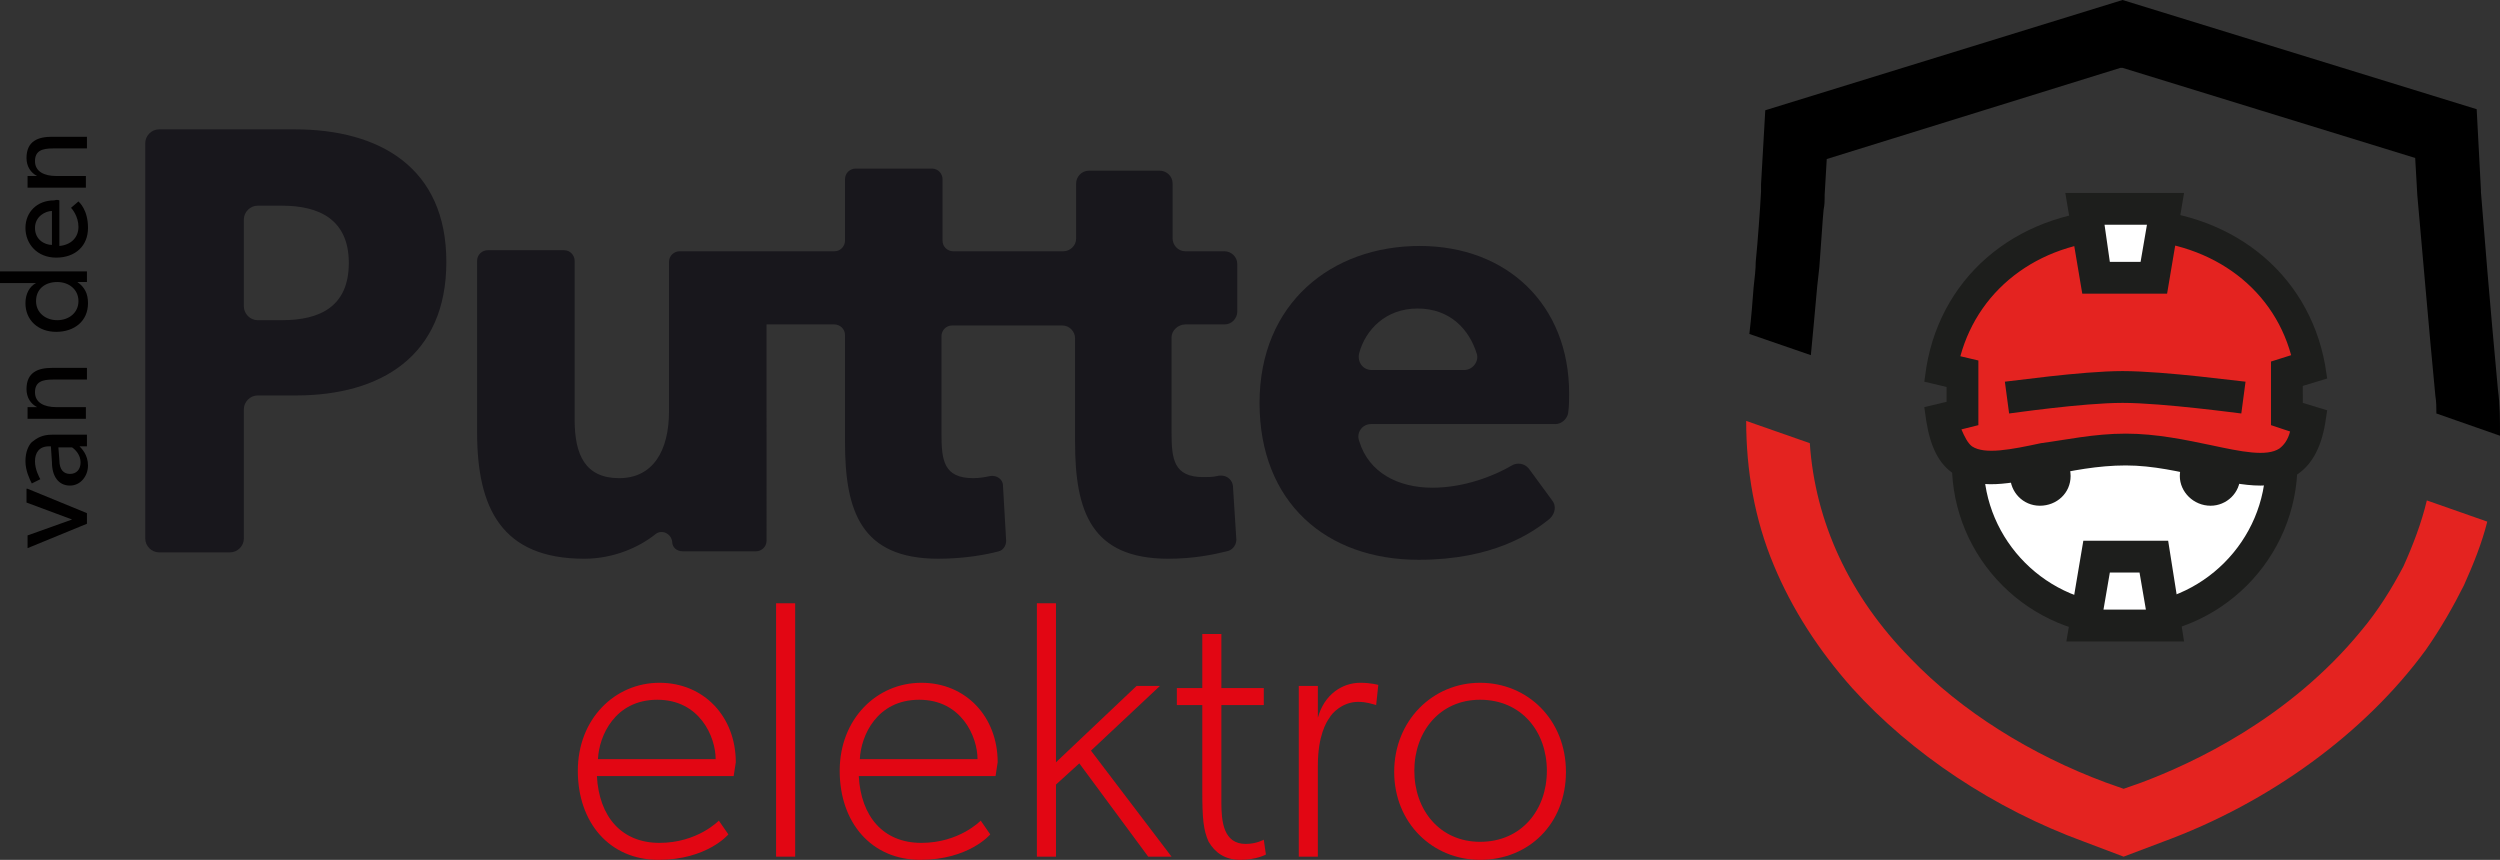 <?xml version="1.0" encoding="utf-8"?>
<!-- Generator: Adobe Illustrator 24.2.3, SVG Export Plug-In . SVG Version: 6.00 Build 0)  -->
<svg version="1.1" id="Layer_1" xmlns="http://www.w3.org/2000/svg" xmlns:xlink="http://www.w3.org/1999/xlink" x="0px" y="0px"
	 viewBox="0 0 235.8 81.1" style="enable-background:new 0 0 235.8 81.1;" xml:space="preserve">
<rect x="0" y="0" width="235.8" height="81.1" fill="#333333" stroke="none"/>
<style type="text/css">
	.st0{fill:#010000;}
	.st1{fill:#18171C;}
	.st2{fill:#E20613;}
	.st3{fill:#FFFFFF;}
	.st4{fill:#1D1E1C;}
	.st5{fill:#E42320;}
</style>
<g>
	<path class="st0" d="M2.6,46.1l5.6,2.3v1l-5.6,2.3v-1.2L6.8,49l-4.3-1.6V46.1z"/>
	<path class="st0" d="M8.2,41v1.1l-0.7,0c0.2,0.2,0.8,0.8,0.8,1.8c0,1-0.7,1.9-1.7,1.9c-1.1,0-1.7-0.9-1.7-2.2l-0.1-1.5H4.6
		c-0.9,0-1.3,0.6-1.3,1.4s0.4,1.5,0.5,1.7L3,45.6c-0.2-0.4-0.6-1.2-0.6-2.1s0.3-1.5,0.6-1.8C3.5,41.3,4,41,4.9,41H8.2z M5.5,42.1
		l0.1,1.3c0,0.9,0.4,1.3,1,1.3s1-0.4,1-1.1c0-0.7-0.5-1.2-0.8-1.4H5.5z"/>
	<path class="st0" d="M8.2,34.7v1.1H5c-1,0-1.7,0.2-1.7,1.2c0,1,0.9,1.4,2,1.4h2.8v1.1H2.6v-1.1l0.9,0v0c-0.6-0.3-1-0.9-1-1.7
		c0-1.6,1.1-2,2.4-2H8.2z"/>
	<path class="st0" d="M8.2,25.5v1.1H7.3v0c0.7,0.5,1,1.1,1,2c0,1.7-1.3,2.7-3,2.7c-1.7,0-2.9-1.1-2.9-2.7c0-0.9,0.4-1.6,1-1.9v0H0
		v-1.1H8.2z M3.4,28.4c0,1.1,0.9,1.8,2,1.8c1.1,0,2-0.7,2-1.8c0-1.1-0.9-1.8-2-1.8C4.2,26.6,3.4,27.3,3.4,28.4z"/>
	<path class="st0" d="M5.6,18.9v4.3c1.1-0.1,1.8-0.8,1.8-1.8c0-1-0.6-1.7-0.7-1.8L7.4,19c0.1,0.1,0.9,0.8,0.9,2.5
		c0,1.7-1.2,2.8-3,2.8c-1.8,0-2.9-1.3-2.9-2.8c0-1.5,1.1-2.6,2.7-2.6C5.4,18.8,5.6,18.9,5.6,18.9z M4.9,19.9c-0.6,0-1.6,0.5-1.6,1.6
		c0,1.1,0.9,1.6,1.6,1.6V19.9z"/>
	<path class="st0" d="M8.2,12.9V14H5c-1,0-1.7,0.2-1.7,1.2c0,1,0.9,1.4,2,1.4h2.8v1.1H2.6v-1.1l0.9,0v0c-0.6-0.3-1-0.9-1-1.7
		c0-1.6,1.1-2,2.4-2H8.2z"/>
</g>
<path class="st1" d="M111.8,30.6h3.7c0.7,0,1.2-0.6,1.2-1.2v-4.5c0-0.7-0.6-1.2-1.2-1.2h-3.7c-0.7,0-1.2-0.6-1.2-1.2v-5.2
	c0-0.7-0.6-1.2-1.2-1.2h-6.7c-0.7,0-1.2,0.6-1.2,1.2v5.2c0,0.7-0.6,1.2-1.2,1.2h-1.5h-8.9c-0.5,0-1-0.4-1-1v-5.8c0-0.5-0.4-1-1-1
	h-7.2c-0.5,0-1,0.4-1,1v5.8c0,0.5-0.4,1-1,1h-7.4c0,0,0,0,0,0h-7.2c-0.5,0-1,0.4-1,1v14.1c0,3.7-1.5,6.3-4.7,6.3
	c-3.2,0-4.2-2.2-4.2-5.5v-15c0-0.5-0.4-1-1-1h-7.2c-0.5,0-1,0.4-1,1v16.2c0,7.1,2.3,11.9,10.1,11.9c2.8,0,5.2-1.1,6.7-2.3
	c0.6-0.5,1.5-0.1,1.6,0.7c0,0.5,0.4,0.9,1,0.9h6.9c0.5,0,1-0.4,1-1V30.6h6.4c0.5,0,1,0.4,1,1v10.1c0,6.5,1.5,11,8.8,11
	c2.5,0,4.6-0.4,5.7-0.7c0.4-0.1,0.7-0.5,0.7-1l-0.3-5.2c0-0.6-0.6-1-1.2-0.9c-0.5,0.1-1,0.2-1.6,0.2c-2.8,0-3-1.7-3-4.2v-9.2
	c0-0.5,0.4-1,1-1h8.9h1.5c0.7,0,1.2,0.6,1.2,1.2v9.8c0,6.5,1.5,11,8.8,11c2.4,0,4.3-0.4,5.5-0.7c0.6-0.1,1-0.7,0.9-1.3l-0.3-4.7
	c0-0.8-0.7-1.3-1.5-1.1c-0.4,0.1-0.9,0.1-1.3,0.1c-2.8,0-3-1.7-3-4.2v-9C110.5,31.2,111.1,30.6,111.8,30.6z"/>
<path class="st1" d="M146.7,40h-17.4c-0.8,0-1.4,0.8-1.1,1.6c0.9,3,3.7,4.4,6.9,4.4c3,0,5.8-1.1,7.5-2.1c0.5-0.3,1.2-0.2,1.6,0.3
	l2.2,3c0.4,0.5,0.3,1.2-0.2,1.7c-1.7,1.4-5.4,3.9-12.4,3.9c-8.7,0-15-5.4-15-14.8c0-9.4,6.8-14.8,15.1-14.8s14.1,5.6,14.1,13.9
	c0,0.6,0,1.3-0.1,1.9C147.8,39.5,147.3,40,146.7,40z M133.7,29.1c-3,0-4.9,2-5.5,4.2c-0.2,0.8,0.3,1.6,1.2,1.6h8.7
	c0.8,0,1.4-0.8,1.2-1.5C138.6,31.1,136.8,29.1,133.7,29.1z"/>
<path class="st1" d="M27.9,37.3h-3.6c-0.7,0-1.3,0.6-1.3,1.3v12.2c0,0.7-0.6,1.3-1.3,1.3h-6.7c-0.7,0-1.3-0.6-1.3-1.3V13.5
	c0-0.7,0.6-1.3,1.3-1.3h12.8c8,0,14.3,3.6,14.3,12.5S35.9,37.3,27.9,37.3z M26.6,19.4h-2.3c-0.7,0-1.3,0.6-1.3,1.3v8.2
	c0,0.7,0.6,1.3,1.3,1.3h2.3c3.6,0,6.3-1.3,6.3-5.4C32.9,20.7,30.1,19.4,26.6,19.4z"/>
<g>
	<path class="st2" d="M69.2,73.2H56.3c0.2,3.8,2.3,6.3,5.9,6.3c3.6,0,5.6-2.1,5.6-2.1l0.9,1.3c0,0-2,2.4-6.6,2.4
		c-4.6,0-7.6-3.5-7.6-8.4c0-4.9,3.5-8.3,7.7-8.3c4.2,0,7.2,3.2,7.2,7.5C69.3,72.5,69.2,73.2,69.2,73.2z M67.5,71.6
		c0-2.1-1.5-5.6-5.5-5.6s-5.5,3.4-5.6,5.6H67.5z"/>
	<path class="st2" d="M75,80.8h-1.8V56.9H75V80.8z"/>
	<path class="st2" d="M93.9,73.2H81c0.2,3.8,2.3,6.3,5.9,6.3s5.6-2.1,5.6-2.1l0.9,1.3c0,0-2,2.4-6.6,2.4c-4.6,0-7.6-3.5-7.6-8.4
		c0-4.9,3.5-8.3,7.7-8.3c4.2,0,7.2,3.2,7.2,7.5C94,72.5,93.9,73.2,93.9,73.2z M92.2,71.6c0-2.1-1.5-5.6-5.5-5.6s-5.5,3.4-5.6,5.6
		H92.2z"/>
	<path class="st2" d="M110.5,80.8h-2.2l-6.5-8.8l-2.2,2v6.8h-1.8V56.9h1.8v15l7.6-7.2h2.2l-6.5,6.1L110.5,80.8z"/>
	<path class="st2" d="M119.4,80.6c0,0-0.9,0.5-2.4,0.5c-1.5,0-2.4-0.7-3-1.7c-0.5-1.1-0.6-2.2-0.6-4.8v-8.1h-2.4v-1.6h2.4v-5.1h1.8
		v5.1h4v1.6h-4v9.2c0,1.8,0.2,3.9,2.3,3.9c1,0,1.7-0.4,1.7-0.4L119.4,80.6z"/>
	<path class="st2" d="M129.8,66.5c-0.4-0.1-0.9-0.3-1.7-0.3c-1.5,0-2.5,1.1-2.7,1.5c-0.3,0.4-1.1,1.7-1.1,4.5v8.6h-1.8V64.7h1.8v3
		c0.6-2.2,2.3-3.3,4-3.3c1,0,1.7,0.2,1.7,0.2L129.8,66.5z"/>
	<path class="st2" d="M139.6,81.1c-4.5,0-8.1-3.5-8.1-8.3s3.6-8.4,8.1-8.4c4.5,0,8.1,3.5,8.1,8.4S144.2,81.1,139.6,81.1z M139.6,66
		c-3.8,0-6.2,3-6.2,6.7c0,3.7,2.4,6.7,6.2,6.7c3.9,0,6.3-3,6.3-6.7C145.9,69,143.5,66,139.6,66z"/>
</g>
<g>
	<g>
		<g>
			<path class="st3" d="M215.2,43.7c0,8.2-6.6,14.8-14.8,14.8c-8.2,0-14.8-6.6-14.8-14.8"/>
			<path class="st4" d="M200.4,60c-9,0-16.3-7.3-16.3-16.3h3c0,7.3,6,13.3,13.3,13.3c7.3,0,13.3-6,13.3-13.3h3
				C216.7,52.7,209.4,60,200.4,60z"/>
		</g>
		<g>
			<path class="st4" d="M195.3,44.9c0,1.6-1.3,2.8-2.9,2.8c-1.6,0-2.8-1.3-2.8-2.8c0-1.6,1.3-2.8,2.8-2.8
				C194,42.1,195.3,43.3,195.3,44.9z"/>
			<path class="st4" d="M211.3,44.9c0,1.6-1.3,2.8-2.8,2.8c-1.6,0-2.9-1.3-2.9-2.8c0-1.6,1.3-2.8,2.9-2.8
				C210,42.1,211.3,43.3,211.3,44.9z"/>
		</g>
		<g>
			<path class="st5" d="M200.5,42.4c8.7,0,15.9,5.6,17.3-2.6l-2.1-0.6v-3.8l2.1-0.6c-1.5-8.3-8.6-13.5-17.3-13.5
				c-8.7,0-16,5.3-17.3,13.7l1.9,0.5v3.8l-1.9,0.5C184.5,47.9,191.7,42.4,200.5,42.4z"/>
			<path class="st4" d="M213.2,45.8c-1.6,0-3.4-0.4-5.3-0.8c-2.3-0.5-4.8-1.1-7.4-1.1c-2.6,0-5.2,0.5-7.4,1
				c-3.5,0.7-6.5,1.4-8.8-0.2c-1.4-0.9-2.2-2.5-2.6-4.9l-0.2-1.4l2.1-0.5v-1.4l-2.1-0.5l0.2-1.4c1.5-8.9,9-14.9,18.8-14.9
				c9.7,0,17.2,5.9,18.8,14.7l0.2,1.3l-2.3,0.7V38l2.3,0.7l-0.2,1.3c-0.4,2.3-1.3,3.9-2.7,4.8C215.6,45.5,214.5,45.8,213.2,45.8z
				 M200.5,40.9c2.9,0,5.7,0.6,8.1,1.1c2.8,0.6,5.2,1.1,6.4,0.3c0.4-0.3,0.8-0.8,1-1.6l-1.8-0.6v-6l1.9-0.6
				c-1.8-6.6-7.9-10.9-15.6-10.9c-7.8,0-13.8,4.4-15.6,11l1.7,0.4v6.1l-1.6,0.4c0.3,0.7,0.6,1.3,1,1.6c1.2,0.8,3.7,0.3,6.5-0.3
				C194.8,41.5,197.5,40.9,200.5,40.9z"/>
		</g>
		<path class="st4" d="M211.4,39c-0.1,0-7.4-1-11.2-1c-3.8,0-10.6,1-10.7,1l-0.4-3c0.3,0,7.2-1,11.1-1c4,0,11.3,1,11.6,1L211.4,39z"
			/>
		<g>
			<polygon class="st3" points="203.2,26.2 197.7,26.2 196.7,19.7 204.2,19.7 			"/>
			<path class="st4" d="M204.4,27.7h-8l-1.6-9.5H206L204.4,27.7z M199,24.7h2.9l0.6-3.5h-4L199,24.7z"/>
		</g>
		<g>
			<polygon class="st3" points="197.7,52.5 203.2,52.5 204.2,59 196.7,59 			"/>
			<path class="st4" d="M206,60.5h-11.1l1.6-9.5h8L206,60.5z M198.4,57.5h4l-0.6-3.5H199L198.4,57.5z"/>
		</g>
	</g>
	<path d="M235.8,41.1l-6-2.1c0-0.5,0-1.1-0.1-1.7c-0.6-6.2-1.3-14.5-1.7-18.9l-0.2-3.5l-27.6-8.5l-0.2,0l-27.7,8.6l-0.2,3.4
		c0,0.1,0,0.2,0,0.3c0,0.2,0,0.6-0.1,1.1c-0.1,1-0.2,2.8-0.4,5.4l-0.2,1.8c-0.1,1-0.2,2.1-0.3,3.3c-0.1,1-0.2,2.1-0.3,3.2l-5.8-2
		c0.2-1.7,0.3-3.1,0.4-4.4c0.1-0.9,0.2-1.7,0.2-2.4c0.2-2,0.4-4.8,0.5-6.6l0-0.7l0.4-7L200.2,0l33.4,10.3l0.4,7.6l0,0.2
		c0.3,3.8,0.8,10,1.6,18.6C235.8,38.2,235.8,39.6,235.8,41.1z"/>
	<path class="st5" d="M228.9,47.2l5.7,2c-0.5,2-1.3,4-2.2,6c-1,2-2.2,4.1-3.6,6.1c-5.7,7.8-14.7,14.4-24.8,18.1l-3.7,1.4l-3.7-1.4
		c-8.5-3.1-16.3-8.3-21.9-14.5c-3.2-3.6-5.7-7.5-7.4-11.6c-1.8-4.3-2.6-8.9-2.6-13.6l6,2.1c0.5,7.4,3.7,14.4,9.5,20.3
		c4.8,5,11.4,9.1,18.4,11.7l1.7,0.6l1.7-0.6c4.8-1.8,13.9-6,20.7-14.3c1.6-1.9,2.9-4,4-6.1C227.6,51.4,228.4,49.3,228.9,47.2z"/>
</g>
</svg>

